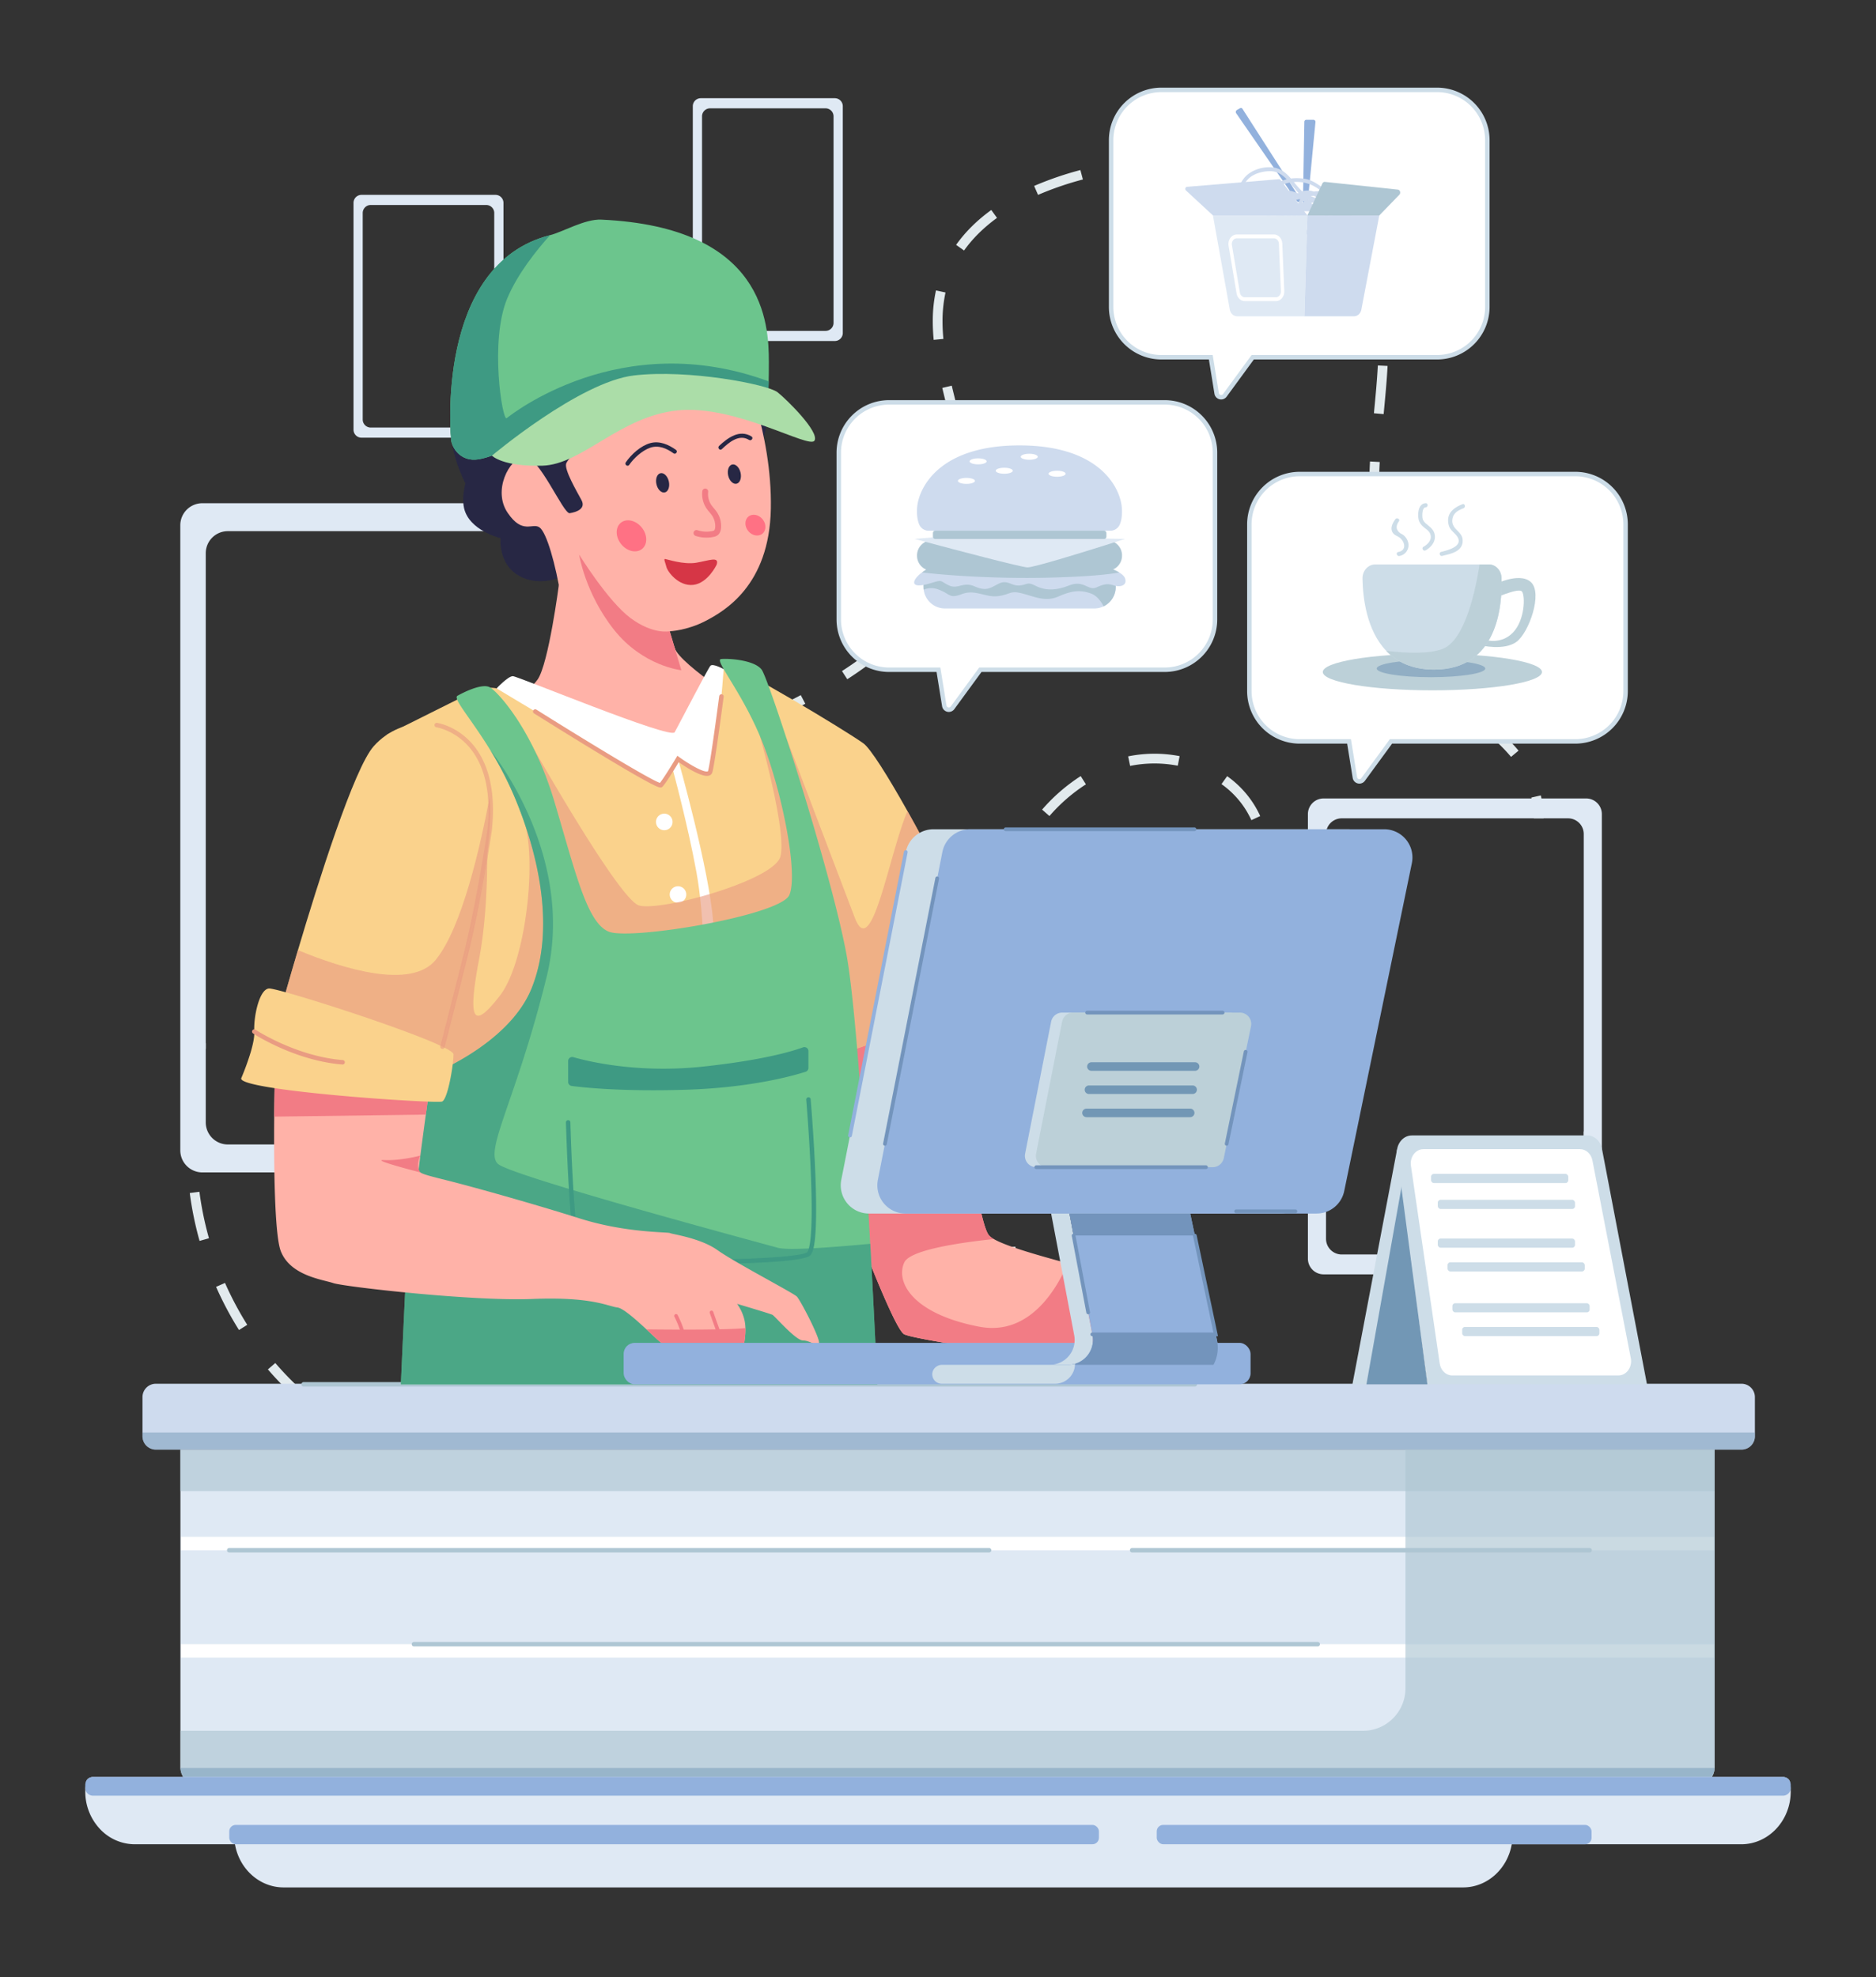 <svg xmlns="http://www.w3.org/2000/svg" width="2526.547" height="2662.363" viewBox="236.726 168.843 2526.547 2662.363" id="restaurant-waiter-confirming-online-food-order">
  <rect x="236.726" y="168.843" width="2526.547" height="2662.363" fill="#333333" stroke="none"/>
  <g id="computer">
    <path d="M727.55 2113c-10-4.74-19.94-10-29.54-15.65l6.66-11.33c9.27 5.45 18.86 10.53 28.5 15.1ZM607.52 2004.12l-10 8.57a416.06 416.06 0 0 0 46.72 46.42l8.48-10a401.46 401.46 0 0 1-45.2-44.99Zm-67.78-107.86-12 5.31a461.2 461.2 0 0 0 30.84 58.11l11.13-7a447.23 447.23 0 0 1-29.97-56.42Zm1831.24.57a367.06 367.06 0 0 1-31.82 55.16l10.83 7.44a379.61 379.61 0 0 0 32.94-57.12ZM505.29 1773.54l-13 1.7a457 457 0 0 0 13.22 64.44l12.64-3.56a445.05 445.05 0 0 1-12.86-62.58Zm1899.18-1.18-10.42 1.5-2.58.38a183.43 183.43 0 0 1 1.84 26.14 211.53 211.53 0 0 1-3.25 36.38l4 .71 9 1.57a225 225 0 0 0 3.44-38.66 196.43 196.43 0 0 0-2.03-28.02Zm-34.8-80.23v22.39c.35.53.69 1.07 1 1.6l11.14-6.95a166.32 166.32 0 0 0-12.14-17.04ZM495.12 1644c-.9 5.09-1.73 10.28-2.46 15.43a415.76 415.76 0 0 0-4 50.11l13.13.26a408.33 408.33 0 0 1 3.91-48.53c.71-5 1.51-10 2.39-15Zm16.29-63.74 2.42.81v-7.84c-.83 2.34-1.64 4.67-2.42 7.02Zm1801.32-336.32c-.26-1.38-.55-2.75-.86-4.11l-12.81 2.9c.09.41.18.81.26 1.21a136.84 136.84 0 0 1 3.09 26.75h13.15a151.47 151.47 0 0 0-2.83-26.76Zm-1237.24-44.77c-9.66 2.61-19.49 5.14-29.19 7.5-3.27.79-6.62 1.59-10.11 2.4-7.23 1.7-15 3.46-23.45 5.31l2.82 12.83c7.36-1.61 14.2-3.15 20.63-4.64 4.6-1.07 9-2.12 13.22-3.14 9.81-2.38 19.75-4.93 29.51-7.57Zm122.44-40.54c-19.92 7.84-40.34 15.24-60.66 22l4.13 12.48c20.56-6.81 41.2-14.29 61.35-22.22Zm1044.53-17.75c-2.63-2.34-5.27-4.67-7.89-7l-8.77 9.79q4 3.55 7.95 7.06c13.2 11.7 26.86 23.78 38 37.24l10.11-8.4c-11.78-14.25-25.86-26.68-39.4-38.7Zm-927.3-36.07c-18.92 10-38.4 19.59-57.87 28.53l5.49 11.94c19.69-9 39.38-18.75 58.51-28.85Zm838.26-69-11.3 6.73a431.21 431.21 0 0 0 37.92 53.81l10.12-8.36a417.4 417.4 0 0 1-36.74-52.18Zm-731-1.24a546.62 546.62 0 0 1-51.74 37.84l7.14 11a557.27 557.27 0 0 0 53-38.75Zm82.38-96a290.82 290.82 0 0 1-36.51 51.72l9.88 8.66a304 304 0 0 0 38.17-54.08Zm600.56-20.63-12.75 3.06a435.22 435.22 0 0 0 20.18 62.64l12.16-5a425.39 425.39 0 0 1-19.57-60.74Zm-561.07-101.66-13.11.93c.44 6.15.67 12.21.67 18s-.23 11.77-.69 17.4a204 204 0 0 1-4.08 27.21l12.83 2.82a216.58 216.58 0 0 0 4.34-29c.5-6 .75-12.2.75-18.46s-.24-12.45-.71-18.9Zm549.83 14.64c-.06-3-.1-6-.1-9 0-9.7.3-19.85.89-31l-13.12-.7c-.6 11.41-.91 21.78-.91 31.72 0 3.08 0 6.15.1 9.22.16 8.19.58 16.53 1.24 24.78l13.1-1.05c-.64-7.97-1.05-16.04-1.2-23.97Zm-569-115.86c-2.2-8.84-4.47-18-6.58-26.91l-12.78 3c2.12 9 4.4 18.19 6.6 27.06 2.94 11.78 6 24 8.67 36l12.82-2.9c-2.72-12.13-5.77-24.4-8.72-36.25Zm567.24-54.16c-1.12 21.19-3.23 43.08-5.27 64.38l13.09 1.14c2-21.32 4.16-43.35 5.31-64.83Zm-582.25-98.23-12.83-2.8a192.39 192.39 0 0 0-4.32 41.82c0 7.87.41 16.19 1.23 24.76l13.08-1.25c-.78-8.15-1.17-16.06-1.17-23.51a180.55 180.55 0 0 1 4.02-39.02Zm581.33-31.81-12.38 4.4c6.63 18.66 10.81 38.85 12.81 61.72l13.09-1.14c-2.08-24-6.51-45.26-13.51-64.98Zm-519.68-79.29c-19.23 13.94-35.16 29.74-47.38 47l10.72 7.6c11.38-16.06 26.32-30.84 44.37-43.94Zm438.64-24.42L2003 438a211.5 211.5 0 0 1 46 42.58l10.3-8.16a224.62 224.62 0 0 0-48.89-45.27Zm-318.64-29.34a442.46 442.46 0 0 0-62.28 21.38l5.24 12.06a430.82 430.82 0 0 1 60.41-20.75Zm223.91-11.62c-9.26-2.11-18.87-3.85-28.56-5.15l-1.78 13c9.32 1.26 18.54 2.92 27.42 4.94a275.47 275.47 0 0 1 34.1 10.11l4.55-12.33a287.5 287.5 0 0 0-35.72-10.57Zm-94.41-8.26a536.66 536.66 0 0 0-65.34 6.49l2 13a524.45 524.45 0 0 1 63.73-6.32ZM2288.51 2036.84l-10-8.57c5.89-6.84 13.62-15.86 21.19-25l10.1 8.4c-7.58 9.23-15.36 18.33-21.29 25.17ZM1592.53 1880.79c-.22-10.44-.68-21.39-1.36-32.56l13.11-.81c.7 11.35 1.16 22.48 1.39 33.09ZM1589.24 1713.41l-13 1.82c3.12 22.37 6.14 44.29 8.77 66.47l13.06-1.54c-2.66-22.32-5.71-44.3-8.83-66.75Zm-13.85-109.74c-.77-7.86-1.43-15.68-2-23.24l-13.11 1c.57 7.67 1.24 15.59 2 23.55 1.29 13.42 2.89 27.68 4.88 43.62l13-1.63c-1.9-15.85-3.5-29.97-4.77-43.3Zm-12.82-157.74a578.91 578.91 0 0 0-4.55 67.78l13.14.15a567.52 567.52 0 0 1 4.44-66.23Zm39.08-130.24a284.59 284.59 0 0 0-6.39 13 364.37 364.37 0 0 0-18.9 50.55l12.62 3.69a348.86 348.86 0 0 1 18.21-48.72c1.92-4.15 4-8.33 6.1-12.41Zm325.26-61.45a134.37 134.37 0 0 0-37.48-40.31l-7.64 10.7a121 121 0 0 1 33.84 36.35 132.1 132.1 0 0 1 6.42 12.17l11.92-5.52a143.65 143.65 0 0 0-7.06-13.39Zm-234.72-40.4a241 241 0 0 0-52 45.13l9.9 8.64a227.7 227.7 0 0 1 49.14-42.68Zm63.88-26.57 2.67 12.86a165.13 165.13 0 0 1 64.17-.28l2.5-12.9a178.17 178.17 0 0 0-69.34.32ZM1942 1368.52c-1.09-11.51-2.11-21.89-3.52-32.42l13-1.73c1.43 10.75 2.47 21.26 3.57 32.9Z" style="fill:#e2eaed"></path>
    <path d="M1006.49 846.41H509.24a29.72 29.72 0 0 0-29.7 29.72v841.61a29.71 29.71 0 0 0 29.7 29.71h497.25a29.71 29.71 0 0 0 29.7-29.71V876.13a29.71 29.71 0 0 0-29.7-29.72Zm-4.59 833.71a29.71 29.71 0 0 1-29.71 29.71H543.54a29.71 29.71 0 0 1-29.71-29.71V913.75a29.7 29.7 0 0 1 29.71-29.7h428.65a29.7 29.7 0 0 1 29.71 29.7ZM904 431.22H723.6A10.78 10.78 0 0 0 712.83 442v305.4a10.77 10.77 0 0 0 10.77 10.77H904a10.78 10.78 0 0 0 10.78-10.77V442A10.78 10.78 0 0 0 904 431.22Zm-1.66 302.52a10.78 10.78 0 0 1-10.78 10.78H736a10.78 10.78 0 0 1-10.77-10.78V455.65A10.78 10.78 0 0 1 736 444.87h155.59a10.78 10.78 0 0 1 10.78 10.78ZM1361 301.06h-180.44a10.77 10.77 0 0 0-10.78 10.78v305.39a10.77 10.77 0 0 0 10.78 10.77H1361a10.78 10.78 0 0 0 10.78-10.78V311.84a10.78 10.78 0 0 0-10.78-10.78Zm-1.66 302.53a10.79 10.79 0 0 1-10.78 10.77H1193a10.78 10.78 0 0 1-10.78-10.77v-278.1a10.78 10.78 0 0 1 10.78-10.78h155.55a10.79 10.79 0 0 1 10.78 10.78ZM2372.93 1243.93H2019.3a21.12 21.12 0 0 0-21.12 21.12v598.54a21.13 21.13 0 0 0 21.12 21.13h353.63a21.13 21.13 0 0 0 21.12-21.13v-598.54a21.12 21.12 0 0 0-21.12-21.12Zm-3.26 592.9a21.12 21.12 0 0 1-21.12 21.12H2043.7a21.13 21.13 0 0 1-21.13-21.12v-545a21.13 21.13 0 0 1 21.13-21.12h304.85a21.12 21.12 0 0 1 21.12 21.12ZM2546 2120.7v428.72a26.2 26.2 0 0 1-26.14 24.64h-2014a26.2 26.2 0 0 1-26.14-24.64V2120.7Z" style="fill:#dfe9f4"></path>
    <path d="M480.37 2238.15h2064.78v18.07H480.37zM480.37 2382.7h2064.78v18.07H480.37z" style="fill:#fff"></path>
    <path d="M2600.17 2049.8v53.09a18 18 0 0 1-18.17 17.81H446.79a18 18 0 0 1-18.17-17.81v-53.09a18 18 0 0 1 18.17-17.8H2582a18 18 0 0 1 18.17 17.8Z" style="fill:#cedbee"></path>
    <g style="opacity:.5">
      <path d="M2600.17 2097.7v5.19a18 18 0 0 1-18.17 17.81H446.79a18 18 0 0 1-18.17-17.81v-5.19Z" style="fill:#7297b5"></path>
    </g>
    <g style="opacity:.65">
      <path d="M2546 2120.7v428.72a26.2 26.2 0 0 1-26.14 24.64h-2014a26.2 26.2 0 0 1-26.14-24.64v-50.1h1592.63a57.22 57.22 0 0 0 57.21-57.21V2120.7Z" style="fill:#aec6d3"></path>
    </g>
    <g style="opacity:.65">
      <path d="M479.54 2120.7h2066.42v55.85H479.54z" style="fill:#aec6d3"></path>
    </g>
    <g style="opacity:.5">
      <path d="M2545.92 2549.42a26.2 26.2 0 0 1-26.14 24.64h-2014a26.2 26.2 0 0 1-26.14-24.64Z" style="fill:#7297b5"></path>
    </g>
    <path d="M1568.82 2259.21H545.47a3 3 0 0 1 0-6h1023.35a3 3 0 0 1 0 6ZM2011.38 2385.7H794.24a3 3 0 1 1 0-6h1217.14a3 3 0 0 1 0 6ZM1845.9 2035.82H645.63a3 3 0 1 1 0-6H1845.9a3 3 0 0 1 0 6ZM2377.6 2259.21h-616.14a3 3 0 0 1 0-6h616.14a3 3 0 0 1 0 6Z" style="fill:#aec6d3"></path>
    <path d="M2648.43 2581c0 39.26-29.86 71.1-66.72 71.1h-309c-5.72 33.06-32.9 58.09-65.58 58.09H618.77c-32.68 0-59.86-25-65.6-58.09H418.29a64.58 64.58 0 0 1-47.18-20.82 73.36 73.36 0 0 1-19.54-50.28c0-1.26 0-2.5.08-3.75a78.6 78.6 0 0 1 1.2-10.19 10 10 0 0 1 8.86-5.55H2638.3a10 10 0 0 1 8.85 5.55 78.6 78.6 0 0 1 1.2 10.19c.05 1.2.08 2.44.08 3.75Z" style="fill:#dfe9f4"></path>
    <path d="M2648.43 2572.25v3.62a11.59 11.59 0 0 1-.08 1.33 10.36 10.36 0 0 1-10 9.46H361.71a10.37 10.37 0 0 1-10.06-9.46 11.59 11.59 0 0 1-.08-1.33v-3.62a11.16 11.16 0 0 1 1.28-5.24 10 10 0 0 1 8.86-5.55H2638.3a10 10 0 0 1 8.85 5.55 11.16 11.16 0 0 1 1.28 5.24Z" style="fill:#92b1dd"></path>
    <rect width="1171.25" height="26.02" x="545.47" y="2626.03" rx="8.68" style="fill:#92b1dd"></rect>
    <rect width="585.62" height="26.02" x="1794.59" y="2626.03" rx="8.68" style="fill:#92b1dd"></rect>
    <path d="M989.36 956.54s-13.77 105.76-28.53 127.16-55.3 37.61-55.3 37.61 66.18 127.88 142.36 146.47 170.83-14.78 170.83-14.78l35.37-124.84s-101.9-64.17-108.65-86.76-156.08-84.86-156.08-84.86Z" style="fill:#ffb2a8"></path>
    <path d="M1265.34 757.21c-1.61 5.34-.94 9.84 1.63 13.52-15.91 11.83-34.68 13-34.68 13s-1.12-2.68-2.85-7.19L992.63 918.92l15.37 19.67s-34.23 22.6-67.67 7.84-29.49-52.94-29.49-52.94c-1-.25-42.23-10.43-49.13-40.43-2.29-10.09-1-21.93 1.75-33.36-10.78-21.82-18-44.9-19.75-67.87-3.89-53.12 51.34-67.48 53.16-67.91h.06l-.06-.08c-22-25.84-27.71-57.81-2.76-91l2.46 80.61c.95-30.16 17.36-115.17 170.32-128 186.51-15.68 219.11 143.31 198.45 211.76Z" style="fill:#272744"></path>
    <path d="M1234.77 658.86s42 91.43 40.11 194.89-62.71 138.07-87.93 151.19-48.26 13.87-48.26 13.87l15.68 52.49s93.4 114.71 4.05 134.19S982 1109.34 982 1109.34s17.33-92.47 10.22-136.42S973 885.84 963.35 879s-22.68 10.24-43-19.79 2.19-72.68 21.85-75.58 53.11 77.56 61.8 76.21 22.21-5.78 15.81-17.7-23.61-41.17-20.5-49.4 43.86-49.43 56.14-76.5 12.89-38.39 12.89-38.39 27.7 16.07 84.58 5.8 81.85-24.79 81.85-24.79Z" style="fill:#ffb2a8"></path>
    <path d="M1138.69 1018.81s-22.12 4.89-52.62-17.65-69.38-85.56-69.38-85.56 8.06 52.16 47 101.23 90.64 54.47 90.64 54.47Z" style="fill:#f27c85"></path>
    <ellipse cx="1225.8" cy="807.11" rx="8.55" ry="13.26" style="fill:#272744" transform="rotate(-12.72 1226.305 807.343)"></ellipse>
    <ellipse cx="1129.19" cy="818.85" rx="8.55" ry="13.26" style="fill:#272744" transform="rotate(-12.72 1129.621 819.093)"></ellipse>
    <path d="M1143.82 779.23c-9.28-6.68-20.3-11.53-31.67-7.47-10.52 3.77-21.82 13.89-28 23-2 3.05-6.68-.27-4.64-3.31 7.25-10.78 20.31-22.54 33.12-26 12.35-3.34 24.56 2 34.46 9.13 3 2.14-.34 6.78-3.31 4.63ZM1245.49 761.17c-13.59-8.36-27.16 3.55-36.68 12.45-2.68 2.51-6.26-1.93-3.59-4.42 11.78-11 27.51-22.56 43.59-12.67 3.12 1.93-.21 6.55-3.32 4.64Z" style="fill:#272744"></path>
    <g style="opacity:.49">
      <ellipse cx="1087.17" cy="890.31" rx="17.81" ry="22.7" style="fill:#ff2d5e" transform="rotate(-39.04 1087.198 890.328)"></ellipse>
    </g>
    <g style="opacity:.49">
      <ellipse cx="1254.09" cy="875.91" rx="12.5" ry="14.88" style="fill:#ff2d5e" transform="rotate(-39.04 1254.12 875.916)"></ellipse>
    </g>
    <path d="M1190.39 892.7a45.62 45.62 0 0 0 7.26-.92 13.51 13.51 0 0 0 5.07-1.93c3.19-2.18 5-6.11 5.17-11.37a33.87 33.87 0 0 0-5.63-20 59.37 59.37 0 0 0-4.1-5.3c-1.29-1.55-2.52-3-3.56-4.56a26.28 26.28 0 0 1-4.17-17.44 4 4 0 0 0-3.45-4.5 4 4 0 0 0-4.4 3.52 34.48 34.48 0 0 0 5.5 23 63.12 63.12 0 0 0 4.06 5.24 53.17 53.17 0 0 1 3.58 4.6 25.79 25.79 0 0 1 4.27 15.13c-.1 2.5-.71 4.31-1.67 5a7.27 7.27 0 0 1-2.27.75 38.77 38.77 0 0 1-20.07-1.17 3.93 3.93 0 0 0-5 2.58 4.07 4.07 0 0 0 2.55 5.09 46.41 46.41 0 0 0 16.86 2.28Z" style="fill:#f27c85"></path>
    <path d="M1201.83 929.29s-11.71 24.8-31.4 27.07-34.5-17.57-36.12-23.89-4.16-11.25-1.84-11 24.8 7.93 41.83 5.1 31.58-9.26 27.53 2.72Z" style="fill:#d63646"></path>
    <path d="m896.58 673.35.33 10.45v.12-.15a75.87 75.87 0 0 1-.33-10.42Z" style="fill:#fff"></path>
    <path d="M1269.14 727s-144.46-36.91-233.67-1.87-128 57.71-153.74 62.09-36.86-17-37.49-26.47c0 0-23-235.51 133.32-275.27 17.31-4.42 46.81-21.91 68.86-20.91 220.68 10 225.65 140.28 225.79 191.39 0 10-.06 18.7-.24 26.38-.75 31.72-2.83 44.66-2.83 44.66Z" style="fill:#6cc58d"></path>
    <path d="M1269.14 727s-144.46-36.91-233.67-1.87-128 57.71-153.74 62.09-36.86-17-37.49-26.47c0 0-23-235.51 133.32-275.27-18.93 21-43.76 52.27-57.52 84.79-24.29 57.4-6.66 165.85-1 161.66s153.44-123.15 352.9-49.59c-.72 31.72-2.8 44.66-2.8 44.66Z" style="fill:#3e9a83"></path>
    <path d="M899.24 782.38s118-99.37 191.2-108 180.21 12 193.54 22.65 56.55 53.52 49.67 65.12-105.81-48.61-183.94-40.76-128.71 72.93-182.45 74.49-68.02-13.5-68.02-13.5Z" style="fill:#abdda8"></path>
    <path d="M1811.84 1917.42c0 20.24-4.92 73.39-14.78 87.47s-320.3-28.86-342.47-39.42-155.23-389.38-155.23-389.38l212.61-100s35.56 332.39 56.85 356.34a26.16 26.16 0 0 0 6.32 4.73c16.56 9.56 56.77 21.11 99.45 32.72 65.7 17.91 137.25 36.04 137.25 47.54Z" style="fill:#ffb2a8"></path>
    <path d="M1811.84 1917.42c0 20.24-4.92 73.39-14.78 87.47s-320.3-28.86-342.47-39.42-155.23-389.38-155.23-389.38l212.61-100s35.56 332.39 56.85 356.34a26.16 26.16 0 0 0 6.32 4.73c-49 5.19-113 15-120.55 31.54-12.32 27.08 12.32 69.56 101 86.51 69.68 13.32 106.43-55.3 119-85.33 65.7 17.91 137.25 36.04 137.25 47.54Z" style="fill:#f27c85"></path>
    <path d="M1568.6 1499.77c-6.57 27.94-207 90.36-207 90.36l-630.76 227.5 22.86-559 4.11-100.55s89.78-44.69 110.18-55 37.78-11.5 54.21 0 214.36 92.81 234.08 87.88 45.17-128.12 61.59-125.66 153.59 84.6 181.51 104.31c9.53 6.72 33 44 59.5 91.29 51.31 91.48 114.06 220.47 109.72 238.87Z" style="fill:#fad28c"></path>
    <path d="M905.53 1095.72s15.33-16.45 21.9-16.45 212.45 85.42 217.92 75.56 44.9-86 48.19-89.56 17.8 4.54 17.8 4.54-10.14 143.06-22.18 143.06-39.32-22-39.32-22-18.72 35.19-23.1 35.19-221.21-130.34-221.21-130.34Z" style="fill:#fff"></path>
    <path d="M1149.84 1190.82s42.37 149 47.41 220.2 0 75.62 0 75.62h-12.47s1.68-78.84-10.11-143.45-32.12-139.26-32.12-139.26Z" style="fill:#fff"></path>
    <circle cx="1131.36" cy="1275.54" r="11.19" style="fill:#fff"></circle>
    <circle cx="1149.84" cy="1373.3" r="11.19" style="fill:#fff"></circle>
    <g style="opacity:.64">
      <path d="M1568.6 1499.77c-6.57 27.94-207 90.36-207 90.36l-630.76 227.5 22.86-559a672.12 672.12 0 0 1 137.72 7.47s7 107.18-9.46 194.24-6.57 93.63 27.92 49.28 49.4-177.58 33.82-230.82-17.39-127.27-17.39-127.27l5-17s136.83 245.34 166.12 253.56 181-33.45 190.26-65.71-27.54-162.38-27.54-162.38l35.61 2.5s65.87 173 92.16 242c22.93 60.22 45.87-85 71-143.6 51.27 91.48 114.02 220.47 109.68 238.87Z" style="fill:#e99c82"></path>
    </g>
    <path d="M1126.35 1229.16c-1.85 0-4.62-1.07-9.52-3.46-4.74-2.32-11.45-5.93-19.95-10.73-14.25-8.06-33.78-19.61-58-34.33-41.28-25.05-82.52-51-82.93-51.22a3 3 0 1 1 3.2-5.08c58.47 36.75 153.44 94.83 166.36 98.62 4-4.8 15-22.29 21.79-33.69l1.68-2.8 2.65 1.91c12.55 9.07 32.7 21 38.19 19.08a.69.69 0 0 0 .52-.58c3.32-11.62 14.89-99.73 15-100.62a3 3 0 1 1 6 .78c-.48 3.64-11.75 89.44-15.19 101.49a6.64 6.64 0 0 1-4.32 4.59c-9.24 3.2-32.14-11.8-41-18-4.85 8-17.86 29.22-22 33.07a3.31 3.31 0 0 1-2.48.97Z" style="fill:#e99c82"></path>
    <path d="M1418.29 2032.82H776.61s17.78-411.48 26.27-412.3 118.53-43.52 149.74-120.75 11.5-176.07-23-258a467.56 467.56 0 0 0-32.5-62.78l-.07-.08c-26.94-44-51.1-69.73-44.09-73.31 0 0 32.33-18.62 44.09-11s57.75 58.05 86.24 153.32 43.79 163.54 73.36 175.4 231.06-21.76 243.11-49.31-8.76-134.86-35-202.75-66.81-113.88-57-115 44.91 1.1 54.76 14.24 92.53 268.29 113.89 381.63c12.3 65.31 24.32 248.17 32.31 391.4 5.89 105.37 9.57 189.29 9.57 189.29Z" style="fill:#6cc58d"></path>
    <path d="M1001.9 1597.49a5.43 5.43 0 0 1 6.92-5.23c20.93 6 87.62 22.11 175.41 12.65 79.68-8.58 119.11-20.41 134-25.86a5.43 5.43 0 0 1 7.28 5.11v22.6a5.44 5.44 0 0 1-3.77 5.17c-14.73 4.76-72 21.38-160.5 24.19-86 2.74-139.17-3-154.62-5.08a5.42 5.42 0 0 1-4.71-5.38Z" style="fill:#3e9a83"></path>
    <path d="M1418.29 2032.82H776.61s17.78-411.48 26.27-412.3 118.53-43.52 149.74-120.75 11.5-176.07-23-258a467.56 467.56 0 0 0-32.5-62.78c3 3.66 115.82 142.5 75.75 305.38-40.6 165.07-85 235.11-65.24 251.83s349.86 105.42 377 112.81c13.47 3.68 70.34-.39 124.14-5.42 5.84 105.31 9.52 189.23 9.52 189.23Z" style="fill:#3e9a83;opacity:.7"></path>
    <path d="M1169.14 1870.92c-51.18 0-99.29-1.73-126.64-4.71-21.46-2.33-26-4.8-27.76-7.11s-7.17-9.57-12.2-95.52c-2.45-42.09-3.63-83-3.64-83.38a3 3 0 0 1 6-.17c1.85 65.15 7.27 165.65 14.64 175.47.66.63 6.36 4.22 49.81 6.87 27.31 1.66 63.24 2.53 101.23 2.54 92-.05 147.44-5.13 153-9.88 2.76-2.38 8.78-17.55 5.13-106.88-2-49.59-6.12-98.09-6.16-98.57a3 3 0 1 1 6-.51c0 .49 4.15 49.1 6.18 98.81 1.2 29.24 1.46 53.15.77 71.07-1.18 30.94-4.88 38-8 40.62-9.32 8-80.07 10.36-121.42 11-12.36.25-24.74.35-36.94.35Z" style="fill:#3e9a83"></path>
    <path d="M1339.74 1977c-1.38 6.57-11.78-3.29-21.64-3.29s-37.78-32.85-41.06-34.49-46.59-14.47-47.62-14.77a61.2 61.2 0 0 1 9.84 21.34 53.78 53.78 0 0 1 1.38 11.32A104.67 104.67 0 0 1 1239 1977h-111.16c-1.3 0-9.94-8.41-20.45-18.19-14.06-13-31.44-28.51-39-29.45-13.14-1.64-34.49-14.78-115-11.5s-253-16.42-267.75-21.35-57.49-9.86-70.63-42.71c-8.82-22.06-9.49-119.68-9-181.43.24-30.2.77-51.82.77-51.82l207 23s-1.55 11.21-3.58 26.14c-2.35 17.3-5.36 39.57-7.36 55.21-1.21 9.53-2.07 16.59-2.17 18.52v.32a4.23 4.23 0 0 0 2.17 3.71c3.92 2.73 14 5.26 37.22 11.06 32.85 8.21 115 31.21 177.4 50.92s118.27 18.07 121.56 19.71 41.06 6.57 64.06 23 101.84 57.49 106.77 62.42 31.25 55.84 29.89 62.44Z" style="fill:#ffb2a8"></path>
    <path d="M1149.44 1939.66c.49.91 10.58 20 11.79 37.31h-4.92c-1.27-16.13-11.09-34.78-11.21-35a2.47 2.47 0 1 1 4.34-2.34ZM1206.88 1977H1202c.87-5.73.82-11.8-1.15-17.23-6.5-17.89-8.16-22.85-8.23-23.07a2.46 2.46 0 0 1 4.67-1.54s1.72 5.12 8.2 22.93c2.11 5.91 2.28 12.57 1.39 18.91ZM813.82 1643.51s-1.55 11.21-3.58 26.14l-204.16 2.69c.24-30.2.77-51.82.77-51.82ZM802.87 1747.45s-69.81-17.7-48.46-16.6 48.46-6 48.46-6-6.87 14.01 0 22.6Z" style="fill:#f27c85"></path>
    <path d="M1239 1977h-111.16c-1.3 0-9.94-8.41-20.45-18.19 47.44.55 107.15.64 133.25-1.7A104.67 104.67 0 0 1 1239 1977Z" style="fill:#f27c85"></path>
    <path d="M869.39 1431.9c-16.43 70.07-43.79 173-43.79 173l-207-89.8s7.64-27.45 19.37-66.9c26.94-90.76 75.46-245 102.19-274.76 38.32-42.71 107.31-42.71 141.26 15.34 8.53 14.58 13 32.77 14.77 52.94 5.16 60.06-14.5 137.71-26.8 190.18Z" style="fill:#fad28c"></path>
    <g style="opacity:.64">
      <path d="M869.39 1431.9c-16.43 70.07-43.79 173-43.79 173l-207-89.8s7.64-27.45 19.37-66.9c61.11 25.24 152.37 53.32 185.4 13.25 35.6-43.15 60.72-154.88 72.82-219.73 5.16 60.06-14.5 137.71-26.8 190.18Z" style="fill:#e99c82"></path>
    </g>
    <path d="M847.49 1588.49c0 14.24-7.67 60.23-15.32 63.52s-277.13-14.69-270.5-31.49a351.2 351.2 0 0 0 12.67-34.87c3-10.22 5.26-20.6 4.86-27.83-1.1-19.71 6.57-56.93 19.71-58 10.15-.86 152.83 44 217.32 71 19.04 7.99 31.26 14.43 31.26 17.67Z" style="fill:#fad28c"></path>
    <g style="opacity:.64">
      <path d="M832.64 1581.16a2.76 2.76 0 0 1-.75-.1 3 3 0 0 1-2.16-3.65c.13-.5 13.21-51.06 31.18-123 17.77-71 31.81-165.34 32.22-168.11 5.65-51.74-4.44-92-29.19-116.51-18.65-18.45-39.3-21.64-39.51-21.67a3 3 0 0 1 .85-5.94c.91.13 22.56 3.41 42.61 23.08 18.34 18 38.64 53.72 31.2 121.74v.12c-.14.95-14.33 96.71-32.34 168.75s-31.07 122.49-31.2 123a3 3 0 0 1-2.91 2.29Zm63.47-294.43Z" style="fill:#e99c82"></path>
    </g>
    <path d="M698 1602.16h-.24c-64.42-5.15-119.68-41.47-120.23-41.83a3 3 0 1 1 3.32-5c.54.36 54.56 35.82 117.39 40.85a3 3 0 0 1-.24 6Z" style="fill:#e99c82"></path>
    <path d="M1805.29 710.62h-371.16a67.77 67.77 0 0 0-67.77 67.76v224.49a67.77 67.77 0 0 0 67.77 67.76h66.48l7.86 48.65a6.17 6.17 0 0 0 11.06 2.66l37.54-51.31h248.22a67.77 67.77 0 0 0 67.77-67.76V778.38a67.77 67.77 0 0 0-67.77-67.76Z" style="fill:#fff;stroke:#cddde8;stroke-miterlimit:10;stroke-width:6px"></path>
    <path d="M1739.34 953.82v5.42a28.86 28.86 0 0 1-28.88 28.88h-201.08a28.88 28.88 0 0 1-28.66-25.32 29.85 29.85 0 0 1-.22-3.56v-5.42a28.89 28.89 0 0 1 28.88-28.89h201.08a28.89 28.89 0 0 1 28.88 28.89Z" style="fill:#cedbee"></path>
    <path d="M1739.34 953.82v5.42a28.89 28.89 0 0 1-16.29 26c-3.32-6.33-8.9-14.31-16.9-17.2-14-5.08-25.53-4.17-43.41 3.75s-31.59.7-48.83-3.77-15.64 1-32.55 3.43-31-9.5-48.84-2.79-15.32 0-32.23-6.17a26.4 26.4 0 0 0-19.57.31 29.85 29.85 0 0 1-.22-3.56v-5.42a28.89 28.89 0 0 1 28.88-28.89h201.08a28.89 28.89 0 0 1 28.88 28.89Z" style="fill:#aec6d3"></path>
    <path d="M1737.11 957.17c-8-2.56-12.13-2.56-23.62 2.55s-16.6-10.53-37-2.55-33.83 6.06-45.32.32-10.54-1.28-21.39-.32-16.28-8.3-27.77-2.56-16.59 10.85-32.55 3.83-22.34 4.47-34.79-1.38-7.66-8.19-24.26-3.08-24.89 3.83-21.91-3.52c1.65-4.06 6.29-8.11 10.1-10.92a65.42 65.42 0 0 1 5.6-3.71l237.29-5.15s13.46 3.48 22.56 9c3.83 2.32 6.89 5 7.87 7.92 3.28 9.89-6.83 12.12-14.81 9.57Z" style="fill:#cedbee"></path>
    <path d="M1744 939.67c-13.19 2.5-39.67 5.52-92.46 6.91-76.6 2-145.85-3.6-173-7a65.42 65.42 0 0 1 5.6-3.71l237.29-5.15s13.5 3.44 22.57 8.95Z" style="fill:#aec6d3"></path>
    <path d="M1747.81 916.66v.47a20.25 20.25 0 0 1-20.25 20.25H1492a20.25 20.25 0 0 1-20.25-20.25v-.47a20.24 20.24 0 0 1 20.25-20.24h235.6a20.22 20.22 0 0 1 20.25 20.24Z" style="fill:#aec6d3"></path>
    <path d="M1751.9 894.51s-49.72 16-88.21 27.31c-21.41 6.29-39.34 11.14-43.29 11-8.74-.33-98.48-24-135.78-34-9.93-2.64-16.14-4.31-16.14-4.31l24.68-2.13c8.08-2.98 258.74 2.13 258.74 2.13Z" style="fill:#dfe9f4"></path>
    <path d="M1744.68 875.38a13.87 13.87 0 0 1-12.68 8.07h-244.48a13.87 13.87 0 0 1-12.68-8.07c-2.08-4.62-3.67-11.75-3-22.57 1.71-26 28.52-84.26 137.88-84.26s136.18 58.3 137.88 84.26c.75 10.82-.83 17.95-2.92 22.57Z" style="fill:#cedbee"></path>
    <ellipse cx="1554.03" cy="790.04" rx="11.49" ry="4.04" style="fill:#fff"></ellipse>
    <ellipse cx="1622.89" cy="783.86" rx="11.49" ry="4.04" style="fill:#fff"></ellipse>
    <ellipse cx="1538.28" cy="816.35" rx="11.49" ry="4.04" style="fill:#fff"></ellipse>
    <ellipse cx="1589.22" cy="802.69" rx="11.49" ry="4.04" style="fill:#fff"></ellipse>
    <ellipse cx="1660.41" cy="806.73" rx="11.49" ry="4.04" style="fill:#fff"></ellipse>
    <rect width="233.63" height="11.06" x="1493.16" y="883.45" rx="2.87" style="fill:#aec6d3"></rect>
    <path d="M2172.09 289.86h-371.17a67.77 67.77 0 0 0-67.77 67.76v224.49a67.77 67.77 0 0 0 67.77 67.76h66.48l7.86 48.65a6.16 6.16 0 0 0 11.06 2.66l37.54-51.31h248.23a67.76 67.76 0 0 0 67.76-67.76V357.62a67.76 67.76 0 0 0-67.76-67.76Z" style="fill:#fff;stroke:#cddde8;stroke-miterlimit:10;stroke-width:6px"></path>
    <path d="m1987.51 436.15-77.42-120.72a2.4 2.4 0 0 0-3.26-.9l-4.31 2.44a3.17 3.17 0 0 0-.88 4.46l81.73 118.27c1.52 2.2 4.64 1 4.64-1.82a3.15 3.15 0 0 0-.5-1.73ZM1991.46 443.41l1.93-110.41a2.78 2.78 0 0 1 2.59-2.89h9.77a2.83 2.83 0 0 1 2.58 3.27l-10.59 110.42a2.73 2.73 0 0 1-2.58 2.63h-1.1a2.79 2.79 0 0 1-2.6-3.02Z" style="fill:#92b1dd"></path>
    <path d="M2075.84 434.69a65.64 65.64 0 0 1-27.71.77 1.77 1.77 0 0 0-1.93-1.12l-2.08.24q-3-.76-5.88-1.8c.93-1.38.35-4.15-1.73-4.43-3-.41-6.56-.93-10.31-1.35-10.58-6.45-19.42-15.23-31.88-17.33a65.2 65.2 0 0 0-19-.46c-4.82-5.49-10-10.38-16.65-13-13.18-5.2-32.69-.91-43.34 9.17-8.74 8.27-12.55 20.79-15 33.23a102.62 102.62 0 0 0-16.55 8.54c-2.56 1.64-.26 6.11 2.3 4.47a98.92 98.92 0 0 1 13.18-7c-.24 1.46-.47 2.91-.7 4.34-.51 3.25 3.89 4.65 4.4 1.37.4-2.54.82-5.14 1.28-7.77a139.45 139.45 0 0 1 37.41-8.26c-2.11 3.61-4 7.33-5.91 11-1.45 2.81 2.26 5.35 3.81 2.81-.89 8.68 4.69 13.36 9.22 22 1.49 2.87 5.44.26 3.94-2.61-4.15-7.93-11.27-13.73-7.22-24a20.28 20.28 0 0 1 8-10c7.53-.29 15-.25 22.44 0 1.07 0 2.14.07 3.21.12-12.37 4.41-21.85 15.8-25.26 30.57-.74 3.23 3.66 4.61 4.4 1.38.16-.67.35-1.32.54-2 .77 1.13 2.21 1.62 3.28.24a21.19 21.19 0 0 1 7.84-6.09 39.35 39.35 0 0 0 .23 4.58c.37 3.26 4.93 3.3 4.56 0a37.26 37.26 0 0 1-.16-6.33h.07c1.32-.07 2.64-.18 3.95-.31a22.31 22.31 0 0 0 .73 15.23c1.16 3.05 5.09.42 3.94-2.61-1.94-5.1-1.48-9.49.38-13.15 0 15.49 7.23 32.53 22.81 31 11.08-1.09 21.27-16.46 18.82-29.08 1.63.34 3.35.68 5.11 1 .94 1 1.86 2 2.77 3 1.25 1.41 2.91.65 3.59-.69a194.07 194.07 0 0 0 24.62 11.64c2.78 1.09 4-3.91 1.21-5-4.61-1.81-9.08-3.84-13.47-6a36.15 36.15 0 0 0 5.17.45c2.93 0 2.94-5.16 0-5.18a29.06 29.06 0 0 1-3.77-.29 10.07 10.07 0 0 0 1.14-.93q5 1 10.05 2.12c2.87.64 4.09-4.34 1.21-5s-5.56-1.21-8.35-1.77a2.92 2.92 0 0 0-.1-1.48c8 2.51 15.75 2.75 19.22-6.82a2.43 2.43 0 0 0 0-1.72c1.12-.22 2.24-.44 3.35-.71 2.9-.67 1.69-5.67-1.18-4.98Zm-45.2 1.36a84.42 84.42 0 0 0-12-.82 57.37 57.37 0 0 0-3.47-3.05q5.6-.07 11.16.32c2.08 1.22 4.21 2.33 6.39 3.36Zm-79.38-7.47c4.33-5.51 9.48-10 16.1-12.25a47 47 0 0 1 6.27-1.65c4 4.65 7.8 9.63 12 14l-.66.37-1.13-.13a40.67 40.67 0 0 0-23.69-3.37 24.87 24.87 0 0 0-8.27 3Zm60.23 7-1.21.14c-.68-.11-1.37-.24-2-.38a47.66 47.66 0 0 0-6.43-2.27 37.69 37.69 0 0 1 4.23-.57 30.3 30.3 0 0 1 5.41 3.06Zm-7.2 8.43c-.57-.62-1.15-1.24-1.74-1.84l.41-.1c1.55-.35 3.12-.63 4.69-.87 1.64 1 3.24 2 4.83 3.13a22.07 22.07 0 0 0-4.81-.12Zm-6.59-6.35c.3.14.62.25.92.38l-.34.12-.66-.54Zm-4.52 2.66c-1 .51-2 1.07-3 1.68a18.35 18.35 0 0 1 1.54-2.76c.5.33.98.69 1.46 1.06Zm-11 8.66a58.53 58.53 0 0 0-6.82 1.29c.13-.57.29-1.14.45-1.7a62.19 62.19 0 0 1 6.69 0c-.06.11-.16.25-.27.43Zm5.78-12a23.4 23.4 0 0 0-2.87 6.43c-2.45 0-4.89.07-7.32.21a25.53 25.53 0 0 1 3.48-5.26 30.64 30.64 0 0 1 6.75-1.44Zm-15.31 7.02c-.66.08-1.31.18-1.94.31a34 34 0 0 1 2.72-2.1c-.28.59-.54 1.18-.78 1.79Zm-1.7 5.31c-.12.52-.23 1-.33 1.55h-3.34a13.65 13.65 0 0 1 3.72-1.55Zm40.55-26.68c1.76 1.24 3.5 2.46 5.24 3.66a61.39 61.39 0 0 0-10.63.52 23.34 23.34 0 0 0-7.41-1.41 25 25 0 0 0-8.2 1.14c-.24-.22-.5-.44-.74-.68a148.18 148.18 0 0 1-10.49-11.94 49.78 49.78 0 0 1 32.23 8.71Zm-106.09 14.06c2.57-11.95 6.83-23.56 16.34-30.15 7.6-5.27 19.09-7.76 27.91-7.1 8 .59 14.33 4.95 20 10.83a37.82 37.82 0 0 0-11.18 4.68c-5.42 3.47-9.76 8.44-13.5 14-13.45 1.05-26.82 3.22-39.57 7.74Zm55.37 21.31c.34-.81.7-1.6 1.09-2.37h.05c.49.05 1 .07 1.45.11a25 25 0 0 0-2.59 2.26Zm59.93 4.48c-.56 8-5.77 16.31-12.87 18.14-13 3.35-20.31-12.28-20.11-26.42 1.15-.23 2.3-.47 3.45-.74a95.93 95.93 0 0 1 14.88.24c.39.55.78 1.09 1.15 1.64a2.38 2.38 0 0 0 4.35-1c2 .29 4.1.62 6.15 1 .68.13 1.43.29 2.23.46a15.73 15.73 0 0 1 .77 6.72Zm20.29-9.28-.17-.08.43.07Zm9.46-4.78a6.18 6.18 0 0 1-.58 1.08q-9.68-1.81-19.41-3.1a90.272 90.272 0 0 1-5.31-4.75q2.73-.15 5.43-.39c2.17.33 4.33.71 6.46 1.21 3.75.89 8.73 3.29 13.85 5.23a2.38 2.38 0 0 0-.46.72Zm-.7-7.33-.39-.15a69 69 0 0 0 19.72.23c-3.54 8.51-14.02 2.02-19.35-.08Z" style="fill:#cedbee"></path>
    <path d="m1993.44 594.7 4-135.76h-127.16L1893 585.69c.94 5.24 5 9 9.72 9Z" style="fill:#dfe9f4"></path>
    <path d="m1997.49 458.94-36.2-47.84a2.31 2.31 0 0 0-2-1l-124 10.32c-2.18.18-3 3.31-1.35 4.88l36.33 33.59ZM1997.49 458.94h96.81l-24.14 126.76c-1 5.25-5.09 9-9.82 9h-66.9Z" style="fill:#cedbee"></path>
    <path d="m1997.49 458.94 20.19-43.1a3.44 3.44 0 0 1 3.43-2.09l98.2 10.41c3 .32 4.29 4.59 2 6.92l-27 27.86Z" style="fill:#aec6d3"></path>
    <path d="M1955 574.28h-41.75c-5.45 0-10.14-4.41-11.16-10.49l-10.73-63.94a14.12 14.12 0 0 1 2.41-10.64 10.83 10.83 0 0 1 8.75-4.67h49.8c6.07 0 11.06 5.39 11.35 12.28l2.68 63.95a13.84 13.84 0 0 1-3.12 9.51 10.68 10.68 0 0 1-8.23 4Zm-52.48-84.56a6.49 6.49 0 0 0-5.24 2.79 8.47 8.47 0 0 0-1.44 6.37l10.73 63.94c.61 3.64 3.42 6.28 6.68 6.28H1955a6.41 6.41 0 0 0 4.93-2.39 8.32 8.32 0 0 0 1.87-5.7l-2.69-63.94c-.17-4.12-3.15-7.35-6.79-7.35Z" style="fill:#fff"></path>
    <path d="M2358.26 807.11H1987.1a67.77 67.77 0 0 0-67.77 67.76v224.49a67.77 67.77 0 0 0 67.77 67.76h66.48l7.86 48.65a6.16 6.16 0 0 0 11.06 2.66l37.54-51.31h248.22a67.77 67.77 0 0 0 67.77-67.76V874.87a67.77 67.77 0 0 0-67.77-67.76Z" style="fill:#fff;stroke:#cddde8;stroke-miterlimit:10;stroke-width:6px"></path>
    <path d="M2245.43 957.75s36.78-20 53.08-5.13-2.8 68.45-19.56 80.55-47.49 4.66-47.49 4.66l5.59-7.45s20.95 7 37.24-9.78 16.77-49.82 12.11-55.4-40.51 10.7-40.51 10.7Z" style="fill:#bcd0d8"></path>
    <ellipse cx="2165.81" cy="1073.68" rx="147.59" ry="24.68" style="fill:#bcd0d8"></ellipse>
    <ellipse cx="2163.95" cy="1069.02" rx="73.1" ry="11.64" style="opacity:.58;fill:#7297b5"></ellipse>
    <path d="M2168.14 1070.42c-29.59 0-50.21-10.26-64.51-25.27-26.61-27.87-31.51-72.08-31.94-97.18-.18-10.5 7.47-19.09 16.93-19.09H2242c9.13 0 16.6 8 16.93 18.12 1.25 38.18-5.51 123.42-90.79 123.42Z" style="fill:#cddde8"></path>
    <path d="M2168.14 1070.42c-29.59 0-50.21-10.26-64.51-25.27 27.62 3.31 58 4.41 76.15-2.67 30.66-11.94 44.7-81.75 49.58-113.6H2242c9.13 0 16.6 8 16.93 18.12 1.25 38.18-5.51 123.42-90.79 123.42Z" style="fill:#bcd0d8"></path>
    <path d="M2121.33 917.48a14.82 14.82 0 0 0 12.18-16.9 18.57 18.57 0 0 0-6.62-11.18c-1.45-1.2-3.31-1.8-4.74-2.92-6-4.74-5.29-10.21-1.45-15.66 2.08-3-2.76-5.74-4.82-2.82-3.67 5.2-7.5 12.27-3.25 18.36 1.94 2.79 5 3.85 7.8 5.52 7.73 4.58 12.07 17.84-.58 20.22-3.53.66-2 6 1.48 5.38ZM2156.72 846.42c-9.25.45-10.67 12.24-9.8 19.66.62 5.24 2.88 8.59 6.67 12.06 2.84 2.59 6.59 4.56 8.55 8 4.61 8.17-1.75 15.32-8.25 18.89-3.15 1.74-.33 6.56 2.82 4.83 8.29-4.56 14.95-13.46 11.67-23.37-1.6-4.8-5.17-7.59-8.89-10.74-2.9-2.47-5.71-4.41-6.8-8.53-.72-2.69-1.07-15 4-15.24 3.58-.17 3.6-5.76 0-5.59ZM2179.11 917.32c11.49-2.8 28-5.75 27.49-21-.22-5.92-3.33-9.19-7.25-13.13s-7.25-8.14-6.74-14.07c.8-9.32 7.47-12.92 15.14-16 3.29-1.33 1.86-6.73-1.48-5.38-12.29 5-21.87 12.5-18.68 27.17 1.45 6.67 5.33 9 9.6 13.73 13.4 14.79-9.15 20.78-19.57 23.32-3.49.85-2 6.24 1.49 5.39ZM2159.13 2032.82h-101.02l60.23-316.69 6.29 48.89 34.5 267.8z" style="fill:#cddde8"></path>
    <path d="M2159.13 2032.82H2077l47.63-267.8 34.5 267.8z" style="fill:#7297b5"></path>
    <path d="m2159.13 2032.82-40.92-309.15c-1.81-13.67 7.64-26 20-26h236.24c9.52 0 17.74 7.45 19.74 17.88l60.64 317.22Z" style="fill:#cddde8"></path>
    <path d="M2153.76 1716.13h210.89c8 0 15 6.28 16.69 15.08l51.71 266.42c2.31 11.94-5.8 23.22-16.7 23.22h-223.81c-8.37 0-15.51-6.8-16.86-16.07l-38.78-266.41c-1.69-11.66 6.33-22.24 16.86-22.24Z" style="fill:#fff"></path>
    <rect width="184.8" height="12.32" x="2164.06" y="1749.46" rx="3.75" style="fill:#cddde8"></rect>
    <rect width="184.8" height="12.32" x="2186.23" y="1868.49" rx="3.75" style="fill:#cddde8"></rect>
    <rect width="184.8" height="12.32" x="2173.09" y="1784.37" rx="3.75" style="fill:#cddde8"></rect>
    <rect width="184.8" height="12.32" x="2173.09" y="1836.52" rx="3.75" style="fill:#cddde8"></rect>
    <rect width="184.8" height="12.32" x="2205.94" y="1955.55" rx="3.75" style="fill:#cddde8"></rect>
    <rect width="184.8" height="12.32" x="2192.8" y="1923.58" rx="3.75" style="fill:#cddde8"></rect>
    <rect width="844.31" height="55.85" x="1076.64" y="1976.97" rx="14.83" style="fill:#92b1dd"></rect>
    <path d="M1675.19 2006.53h-24.64a33.48 33.48 0 0 0 32.91-39.71l-31.08-164H1677l31.08 164a33.48 33.48 0 0 1-32.89 39.71Z" style="fill:#cddde8"></path>
    <path d="m1369.73 1757.55 86.89-441.49a38 38 0 0 1 37.26-30.64h557.86a38 38 0 0 1 37.19 45.65l-91.1 441.48a38 38 0 0 1-37.19 30.3H1407a38 38 0 0 1-37.27-45.3Z" style="fill:#cddde8"></path>
    <path d="m1419 1757.55 86.89-441.49a38 38 0 0 1 37.26-30.64H2101a38 38 0 0 1 37.19 45.65l-91.1 441.48a38 38 0 0 1-37.19 30.3h-553.64a38 38 0 0 1-37.26-45.3Z" style="fill:#92b1dd"></path>
    <path d="m1617.33 1722.2 35-177.6a15.27 15.27 0 0 1 15-12.33h224.37a15.27 15.27 0 0 1 15 18.36l-36.7 177.61a15.27 15.27 0 0 1-15 12.19h-222.68a15.28 15.28 0 0 1-14.99-18.23Z" style="fill:#cddde8"></path>
    <path d="M1871 2006.54a48.3 48.3 0 0 1-42.62 25.46H1505a12.73 12.73 0 1 1 0-25.46h170.24a33.48 33.48 0 0 0 32.91-39.72l-.27-1.35-25.21-133-5.6-29.57h162.62l6.26 29.57 28.12 133 1.72 8.14a48 48 0 0 1-4.79 32.93Z" style="fill:#92b1dd"></path>
    <path d="M1871 2006.53h-195.81a33.48 33.48 0 0 0 32.91-39.71l-.27-1.35H1874l1.72 8.13a48 48 0 0 1-4.72 32.93ZM1845.89 1832.42h-163.27l-5.6-29.57h162.62l6.25 29.57z" style="fill:#7394bc"></path>
    <path d="m1632.11 1722.2 35-177.6a15.27 15.27 0 0 1 15-12.33h224.43a15.28 15.28 0 0 1 15 18.36l-36.65 177.61a15.28 15.28 0 0 1-15 12.19H1647.1a15.28 15.28 0 0 1-14.99-18.23Z" style="fill:#bcd0d8"></path>
    <path d="M1852 1604.91a5.79 5.79 0 0 1-5.75 5.75h-139.67a5.75 5.75 0 0 1-5.74-5.75 5.79 5.79 0 0 1 5.74-5.75h139.63a5.76 5.76 0 0 1 5.79 5.75ZM1845.39 1667.33a5.79 5.79 0 0 1-5.75 5.75H1700a5.76 5.76 0 0 1-5.75-5.75 5.81 5.81 0 0 1 5.75-5.75h139.63a5.76 5.76 0 0 1 5.76 5.75ZM1848.67 1636.12a5.77 5.77 0 0 1-5.75 5.75H1703.3a5.76 5.76 0 0 1-5.75-5.75 5.79 5.79 0 0 1 5.75-5.75h139.62a5.76 5.76 0 0 1 5.75 5.75Z" style="fill:#7297b5"></path>
    <path d="M1684.51 2005.22a26.78 26.78 0 0 1-26.78 26.78H1505a12.74 12.74 0 0 1-12.73-12.55c-.1-7.1 6.06-12.91 13.16-12.91h169.81a33.21 33.21 0 0 0 9.27-1.32Z" style="fill:#cddde8"></path>
    <path d="M1883.32 1534.77h-182.49a2.5 2.5 0 0 1 0-5h182.49a2.5 2.5 0 1 1 0 5ZM1888.77 1711.49a2.21 2.21 0 0 1-.51 0 2.5 2.5 0 0 1-1.94-3l25.57-123.92a2.5 2.5 0 1 1 4.9 1l-25.57 123.92a2.51 2.51 0 0 1-2.45 2ZM1860.91 1742.93h-228.59a2.5 2.5 0 0 1 0-5h228.59a2.5 2.5 0 0 1 0 5ZM1428.57 1711.49a2.7 2.7 0 0 1-.49 0 2.5 2.5 0 0 1-2-2.94l70.41-357.55a2.5 2.5 0 1 1 4.9 1L1431 1709.48a2.5 2.5 0 0 1-2.43 2.01ZM1845.39 1287.92h-254.22a2.5 2.5 0 0 1 0-5h254.22a2.5 2.5 0 1 1 0 5ZM1981.36 1802.37h-79.8a2.5 2.5 0 0 1 0-5h79.8a2.5 2.5 0 0 1 0 5ZM1702.23 1938.4a2.49 2.49 0 0 1-2.45-2l-19.62-103.49a2.5 2.5 0 0 1 4.91-.93l19.62 103.49a2.48 2.48 0 0 1-2.46 3ZM1877.1 1968h-169.27a2.5 2.5 0 0 1 0-5h163.1l-27.48-130a2.5 2.5 0 0 1 4.89-1Z" style="fill:#7394bc"></path>
    <path d="M1381.51 1700.22a2 2 0 0 1-.49 0 2.49 2.49 0 0 1-2-2.93l75.12-381.66a2.5 2.5 0 0 1 4.91 1L1384 1698.2a2.5 2.5 0 0 1-2.49 2.02Z" style="fill:#92b1dd"></path>
  </g>
</svg>
